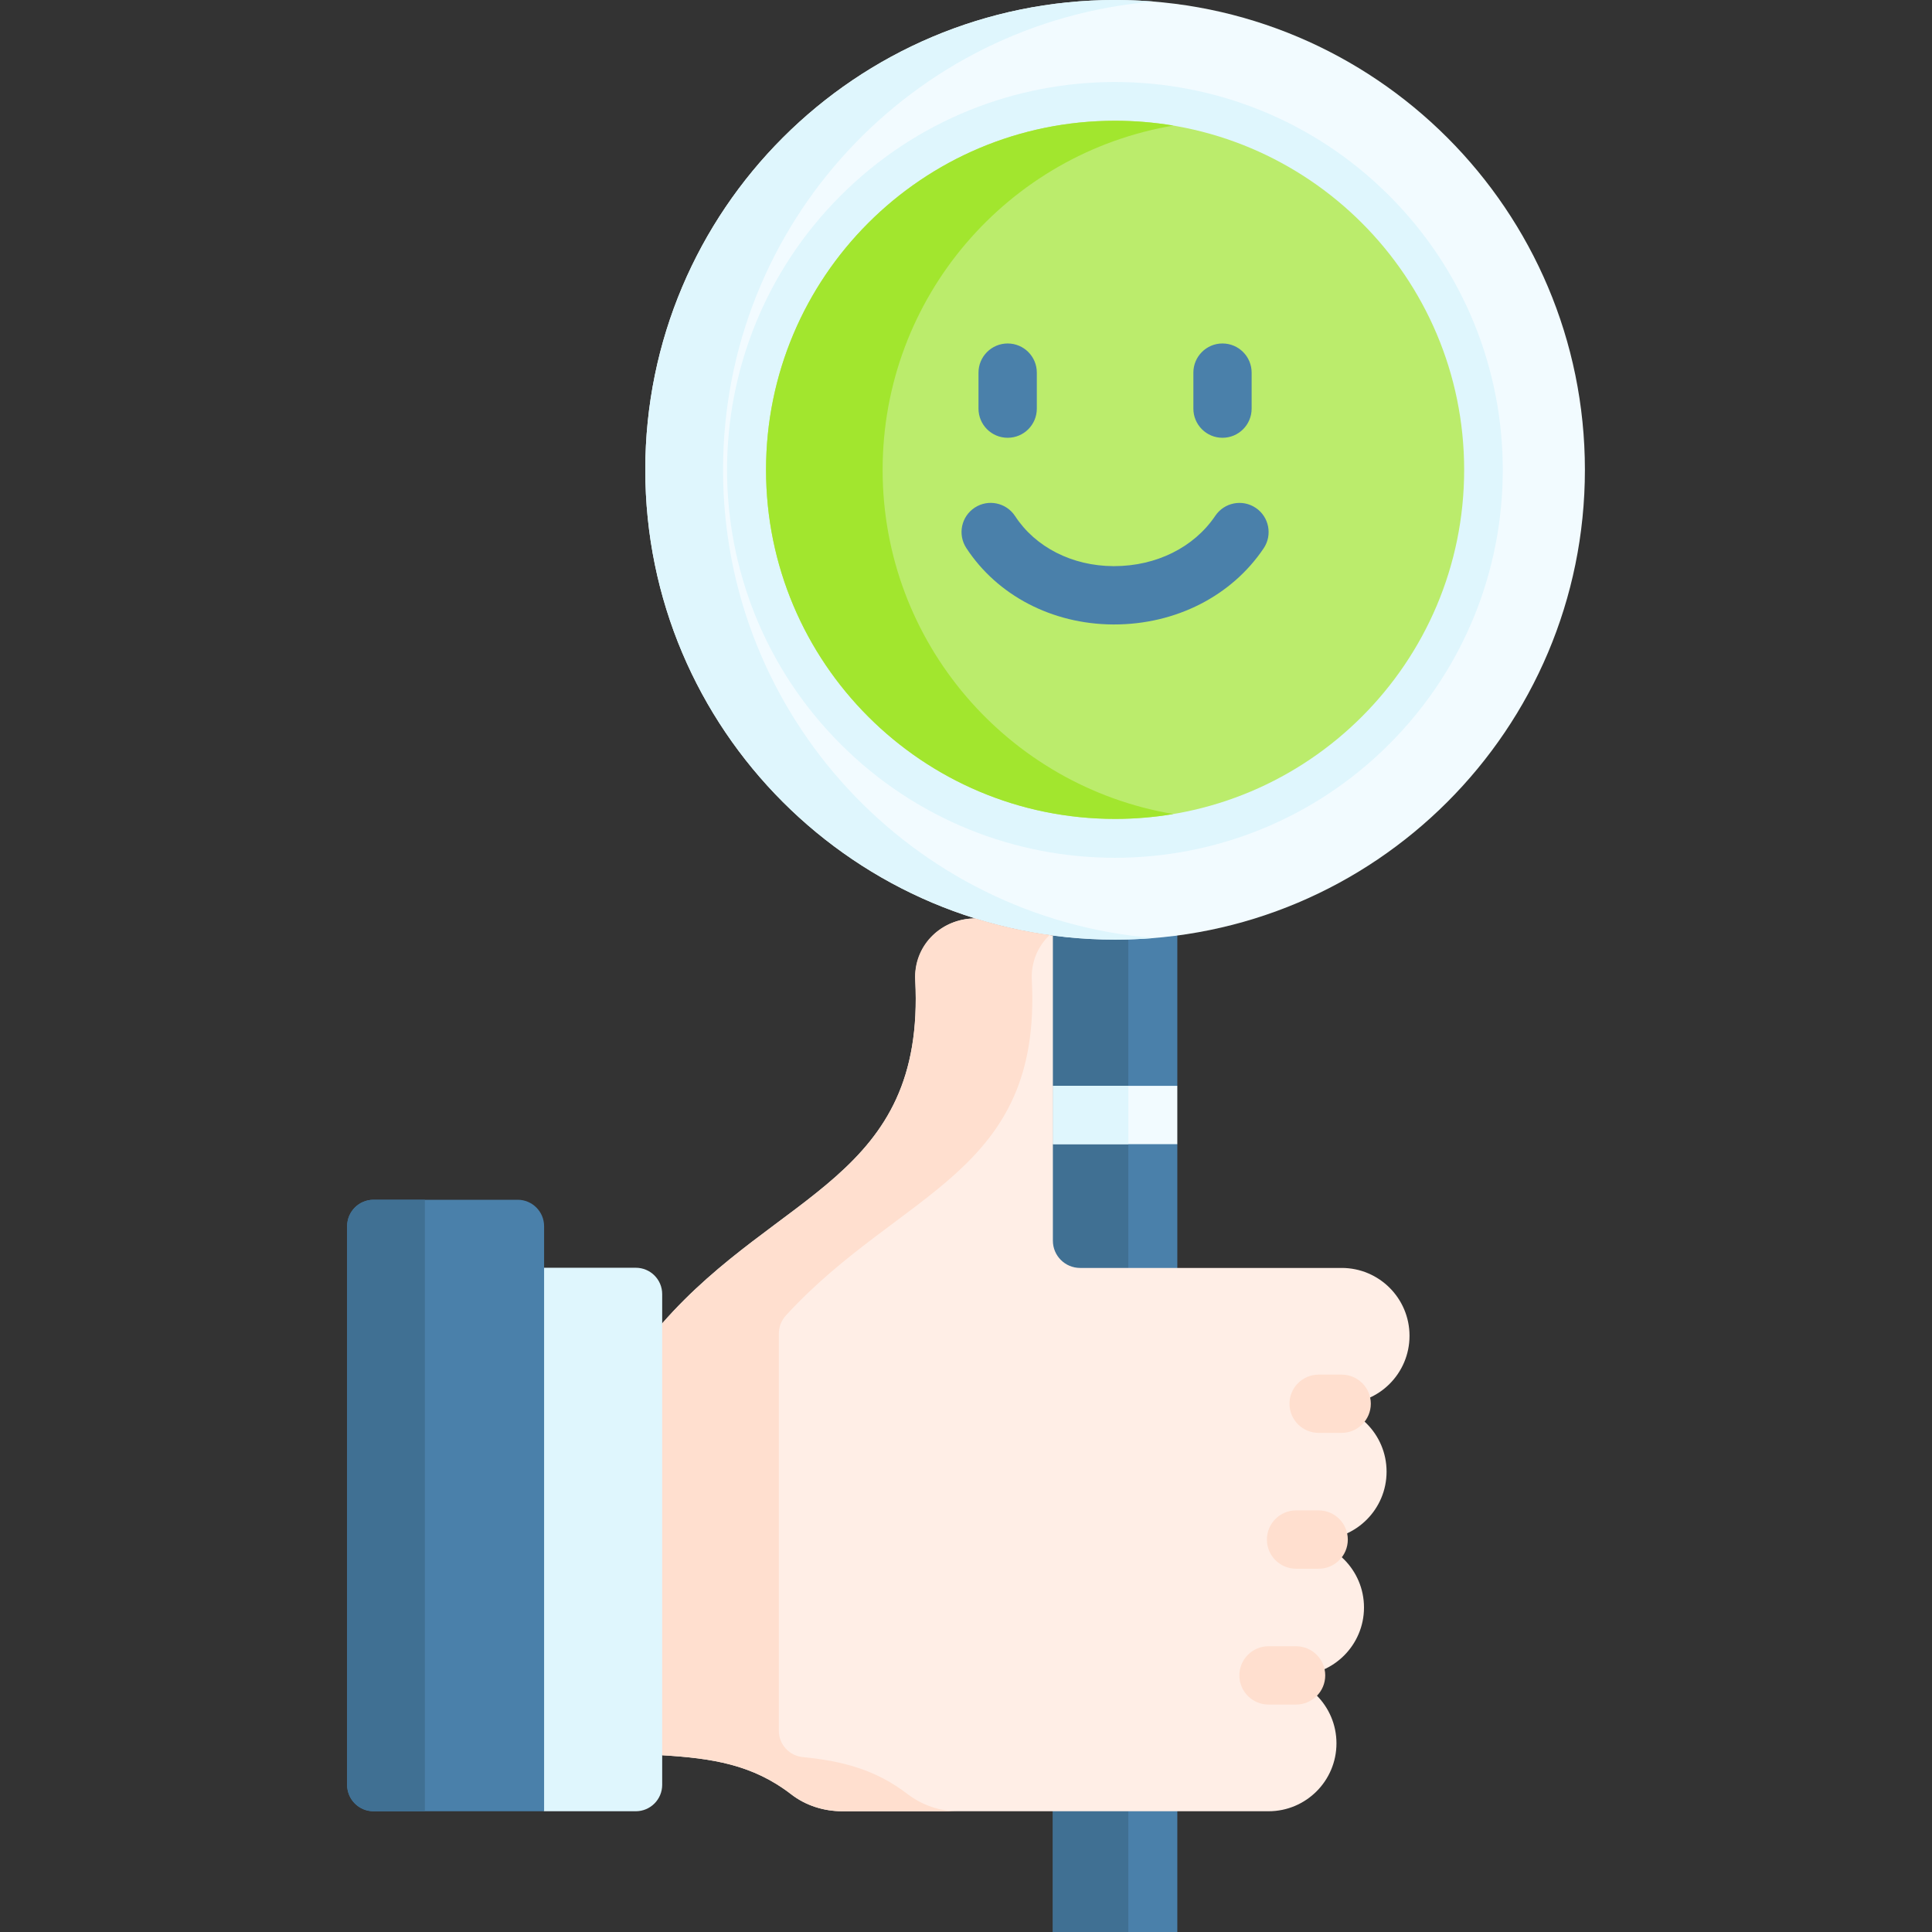 <svg width="32" height="32" viewBox="0 0 32 32" fill="none" xmlns="http://www.w3.org/2000/svg">
<rect x="0" y="0" width="32" height="32" fill="#333333" stroke="none"/>
<g clip-path="url(#clip0)">
<path d="M19.5 14.605V17.985L19.113 18.468L19.5 18.951V32H17.439V30L16.814 29.344V16.312L17.439 15.496V14.605H19.5Z" fill="#4A80AA"/>
<path d="M18.689 14.605V32H17.439V30L16.814 29.344V16.312L17.439 15.496V14.605H18.689Z" fill="#407093"/>
<path d="M18.469 15.563C22.767 15.563 26.251 12.079 26.251 7.782C26.251 3.484 22.767 0 18.469 0C14.171 0 10.688 3.484 10.688 7.782C10.688 12.079 14.171 15.563 18.469 15.563Z" fill="#F2FBFF"/>
<path d="M19.113 15.537C18.901 15.554 18.686 15.563 18.47 15.563C14.172 15.563 10.688 12.079 10.688 7.782C10.688 3.484 14.172 0 18.47 0C18.686 0 18.901 0.009 19.113 0.026C15.117 0.353 11.976 3.701 11.976 7.782C11.976 11.862 15.117 15.21 19.113 15.537Z" fill="#DFF6FD"/>
<path d="M23.009 12.326C25.518 9.817 25.518 5.749 23.009 3.24C20.5 0.731 16.433 0.731 13.924 3.24C11.415 5.749 11.415 9.817 13.924 12.326C16.433 14.835 20.5 14.835 23.009 12.326Z" fill="#DFF6FD"/>
<path d="M18.469 13.563C21.662 13.563 24.251 10.975 24.251 7.782C24.251 4.589 21.662 2 18.469 2C15.276 2 12.688 4.589 12.688 7.782C12.688 10.975 15.276 13.563 18.469 13.563Z" fill="#BBEC6C"/>
<path d="M19.435 13.483C19.121 13.536 18.798 13.564 18.469 13.564C15.276 13.564 12.688 10.975 12.688 7.782C12.688 4.589 15.276 2 18.469 2C18.798 2 19.121 2.028 19.435 2.08C16.701 2.54 14.619 4.918 14.619 7.782C14.619 10.646 16.701 13.023 19.435 13.483Z" fill="#A2E62E"/>
<path d="M17.439 17.985H19.5V18.951H17.439V17.985Z" fill="#F2FBFF"/>
<path d="M17.439 17.985H18.689V18.951H17.439V17.985Z" fill="#DFF6FD"/>
<path d="M18.453 10.343C18.446 10.343 18.439 10.343 18.432 10.343C17.426 10.336 16.519 9.863 16.005 9.077C15.859 8.853 15.921 8.554 16.145 8.408C16.368 8.262 16.667 8.325 16.813 8.548C17.149 9.063 17.757 9.373 18.438 9.377C18.443 9.377 18.448 9.377 18.453 9.377C19.152 9.377 19.777 9.066 20.129 8.543C20.278 8.322 20.578 8.263 20.799 8.412C21.02 8.56 21.079 8.861 20.93 9.082C20.399 9.872 19.474 10.343 18.453 10.343Z" fill="#4A80AA"/>
<path d="M16.69 7.251C16.423 7.251 16.207 7.035 16.207 6.768V6.172C16.207 5.905 16.424 5.689 16.69 5.689C16.957 5.689 17.173 5.905 17.173 6.172V6.768C17.173 7.035 16.957 7.251 16.69 7.251Z" fill="#4A80AA"/>
<path d="M20.248 7.251C19.982 7.251 19.766 7.035 19.766 6.768V6.172C19.766 5.905 19.982 5.689 20.248 5.689C20.515 5.689 20.731 5.905 20.731 6.172V6.768C20.731 7.035 20.515 7.251 20.248 7.251Z" fill="#4A80AA"/>
<path d="M22.222 21.001H17.89C17.641 21.001 17.439 20.799 17.439 20.55V15.496L17.438 15.495C16.996 15.437 16.566 15.342 16.152 15.212H16.151C15.583 15.212 15.131 15.677 15.16 16.244C15.323 19.515 12.889 19.724 10.968 21.919V29.073C11.79 29.121 12.466 29.225 13.104 29.719C13.345 29.905 13.645 30 13.95 30H21.011C21.632 30 22.136 29.496 22.136 28.875C22.136 28.254 21.632 27.75 21.011 27.75H21.467C22.088 27.75 22.592 27.246 22.592 26.625C22.592 26.004 22.088 25.5 21.467 25.5H21.841C22.462 25.5 22.966 24.997 22.966 24.375C22.966 23.754 22.462 23.25 21.841 23.25H22.222C22.843 23.25 23.346 22.747 23.346 22.125C23.346 21.504 22.843 21.001 22.222 21.001Z" fill="#FFEEE6"/>
<path d="M17.09 16.23C17.258 19.448 14.921 19.712 13.017 21.788C12.943 21.87 12.9 21.976 12.9 22.087V28.668C12.9 28.894 13.073 29.081 13.297 29.103C13.941 29.166 14.497 29.306 15.027 29.712C15.268 29.897 15.562 30 15.866 30H13.95C13.645 30 13.345 29.906 13.104 29.719C12.465 29.225 11.79 29.122 10.969 29.072L10.344 28.469V22.606L10.969 21.919C12.892 19.722 15.329 19.515 15.159 16.231C15.158 16.213 15.157 16.196 15.157 16.179C15.157 15.635 15.6 15.213 16.152 15.213C16.549 15.337 16.961 15.429 17.384 15.488C17.202 15.662 17.089 15.905 17.089 16.179C17.089 16.196 17.09 16.213 17.09 16.23Z" fill="#FFDFCF"/>
<path d="M22.222 23.733H21.841C21.574 23.733 21.358 23.517 21.358 23.25C21.358 22.984 21.574 22.768 21.841 22.768H22.222C22.488 22.768 22.705 22.984 22.705 23.25C22.705 23.517 22.488 23.733 22.222 23.733Z" fill="#FFDFCF"/>
<path d="M21.841 25.983H21.467C21.2 25.983 20.984 25.767 20.984 25.5C20.984 25.233 21.2 25.017 21.467 25.017H21.841C22.108 25.017 22.324 25.233 22.324 25.5C22.324 25.767 22.108 25.983 21.841 25.983Z" fill="#FFDFCF"/>
<path d="M21.467 28.233H21.011C20.744 28.233 20.528 28.017 20.528 27.75C20.528 27.483 20.744 27.267 21.011 27.267H21.467C21.733 27.267 21.95 27.483 21.95 27.75C21.95 28.017 21.733 28.233 21.467 28.233Z" fill="#FFDFCF"/>
<path d="M9.012 30H10.531C10.772 30 10.968 29.804 10.968 29.562V21.435C10.968 21.193 10.772 20.998 10.531 20.998H9.012L8.387 21.531V29.469L9.012 30Z" fill="#DFF6FD"/>
<path d="M6.187 19.872H8.575C8.816 19.872 9.012 20.068 9.012 20.31V30H6.187C5.945 30 5.75 29.804 5.75 29.562V20.31C5.75 20.068 5.945 19.872 6.187 19.872Z" fill="#4A80AA"/>
<path d="M7.037 19.872V30H6.187C5.945 30 5.749 29.804 5.749 29.563V20.31C5.749 20.068 5.945 19.872 6.187 19.872H7.037Z" fill="#407093"/>
</g>
<defs>
<clipPath id="clip0">
<rect width="32" height="32" fill="white"/>
</clipPath>
</defs>
</svg>
